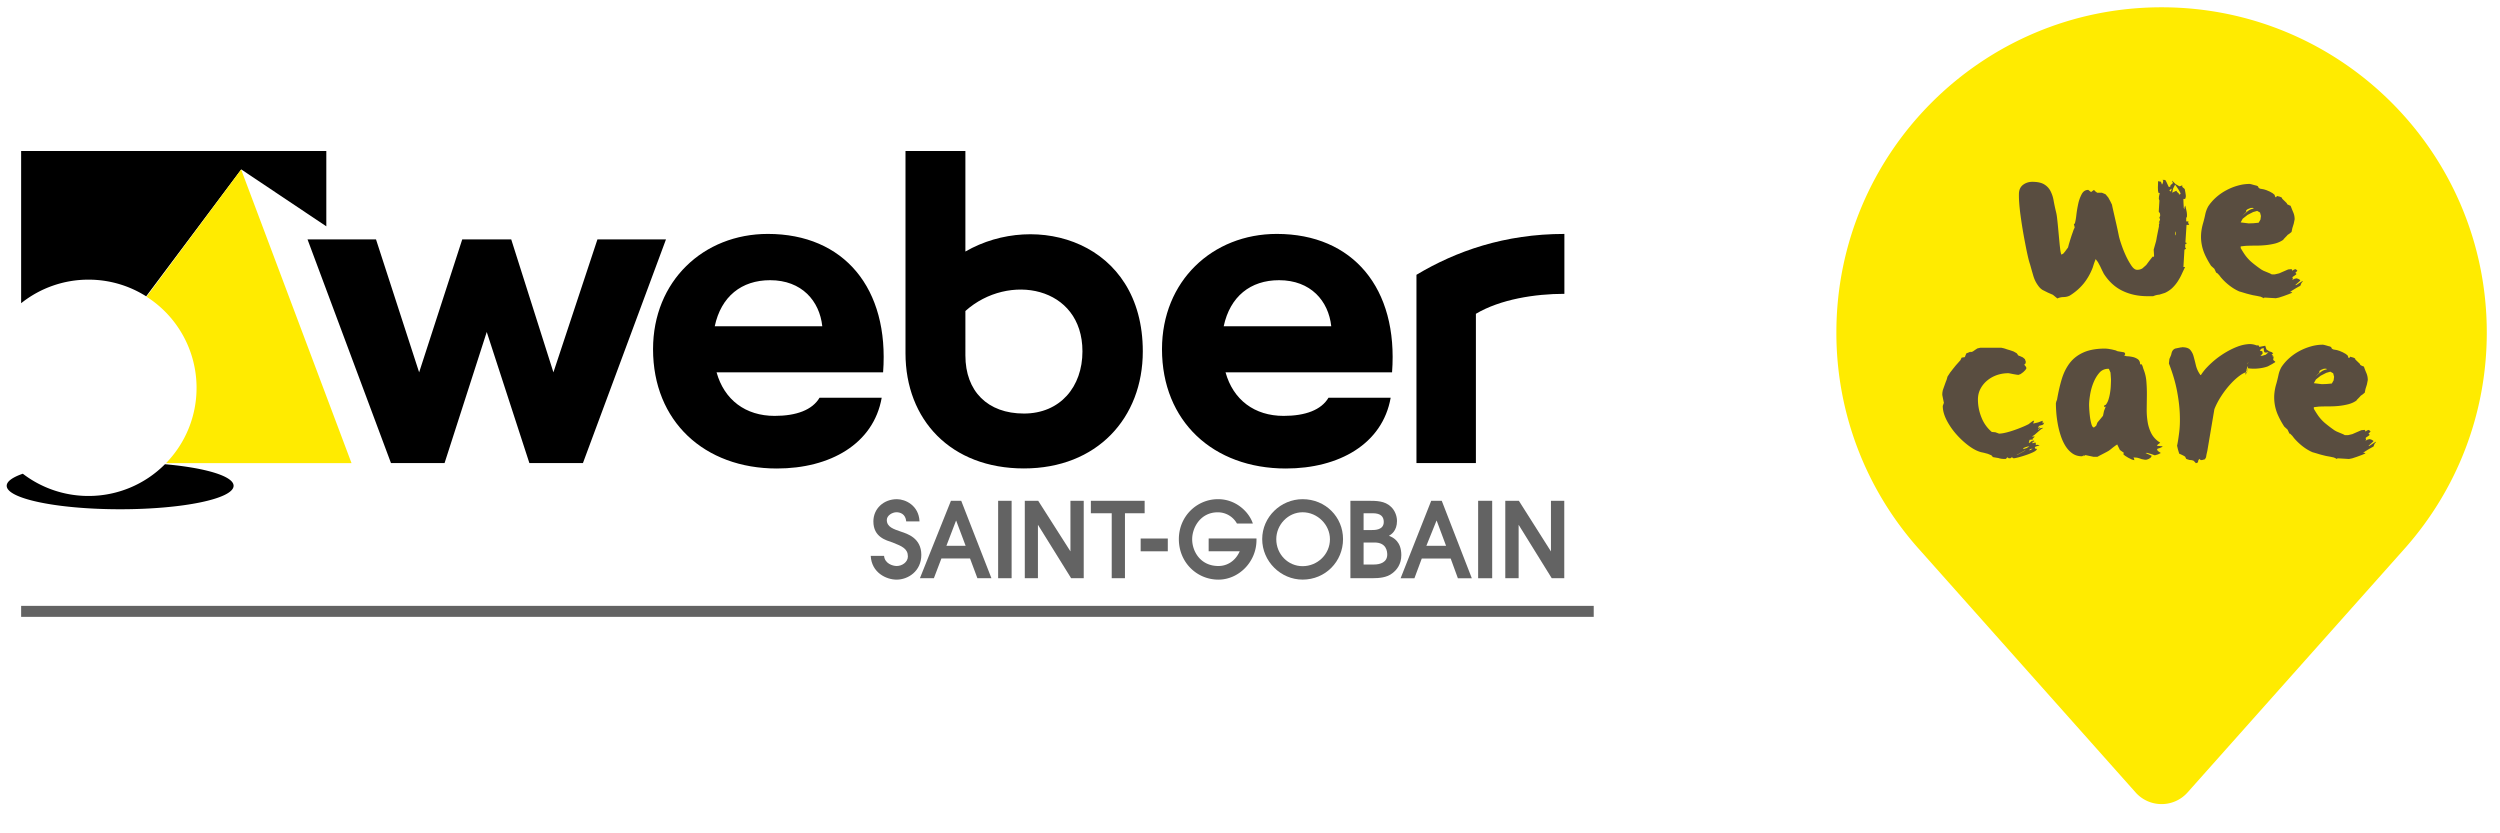 <svg xmlns="http://www.w3.org/2000/svg" width="192" height="64" viewBox="0 0 192 64"><g><g><g><g><path fill="#636363" d="M85.38 39.418h-1.602v-.957h4.13v.957h-1.511v4.988H85.38z"/></g><g><path fill="#636363" d="M87.602 42.34h2.085v-.982h-2.085z"/></g><g><g><path fill="#636363" d="M92.825 41.352h3.673v.119c0 1.708-1.385 3.045-2.922 3.045-1.658 0-3.04-1.325-3.04-3.11 0-1.749 1.376-3.07 3.01-3.07 1.388 0 2.385.993 2.673 1.87h-1.223a1.677 1.677 0 0 0-1.473-.861c-1.316 0-1.964 1.16-1.964 2.07 0 .927.63 2.054 2.017 2.054.679 0 1.306-.387 1.636-1.132h-2.387z"/></g><g><path fill="#636363" d="M104.724 43.354h.812c.454 0 1.004-.166 1.004-.76 0-.235-.053-.93-.979-.93h-.837zm-1.013-4.893h1.335c.652 0 1.303 0 1.776.455.281.256.467.68.467 1.094 0 .76-.445 1.041-.618 1.14.37.137.95.462.95 1.482 0 .703-.35 1.14-.686 1.391-.422.345-1.065.381-1.475.381h-1.749zm1.013 2.247h.61c.261 0 .939 0 .939-.623 0-.386-.208-.668-.85-.668h-.699z"/></g><g><path fill="#636363" d="M113.521 44.409h1.079V38.46h-1.079z"/></g><g><path fill="#636363" d="M100.04 38.337c1.757 0 3.105 1.365 3.105 3.067 0 1.715-1.348 3.11-3.105 3.11-1.675 0-3.103-1.395-3.103-3.11 0-1.702 1.428-3.067 3.103-3.067m0 5.145c1.138 0 2.1-.91 2.1-2.07 0-1.116-.962-2.07-2.1-2.07-1.116 0-2.022.954-2.022 2.07 0 1.16.906 2.07 2.022 2.07"/></g><g><path fill="#636363" d="M107.567 44.409l2.35-5.948h.81l2.308 5.948h-1.07l-.552-1.514h-2.221l-.564 1.514zm2.772-4.42h-.017l-.777 1.927h1.512z"/></g><g><path fill="#636363" d="M115.606 38.461h1.043l2.464 3.889V38.46h1.023v5.946h-.963l-2.542-4.102v4.102h-1.025z"/></g><g><path fill="#636363" d="M67.896 42.689c.049.582.648.78.973.78.402 0 .857-.29.857-.738 0-.592-.46-.785-1.16-1.063-.506-.177-1.49-.405-1.49-1.625 0-.974.783-1.706 1.807-1.706.646 0 1.684.474 1.736 1.706h-1.021c-.046-.57-.469-.703-.748-.703-.32 0-.743.247-.743.593 0 .547.523.701 1.097.901.464.158 1.553.475 1.553 1.781 0 1.261-1.025 1.901-1.898 1.901-.799 0-1.924-.541-1.987-1.827z"/></g><g><path fill="#636363" d="M76.657 44.407h1.035v-5.946h-1.035z"/></g><g><path fill="#636363" d="M70.65 44.406l2.382-5.945h.79l2.32 5.945h-1.078l-.565-1.514h-2.2l-.577 1.514zm2.786-4.418h-.014l-.738 1.928h1.476z"/></g><g><path fill="#636363" d="M78.704 38.461h1.03l2.476 3.884v-3.884h1.02v5.946h-.967l-2.55-4.105v4.105h-1.009z"/></g><g><path fill="#636363" d="M1.623 47.374h120.775v-.842H1.623z"/></g><g><path d="M1.623 11.597v11.69a8.27 8.27 0 0 1 5.173-1.81c1.63 0 3.147.47 4.43 1.281l7.301-9.747 6.534 4.371v-5.785z"/></g><g><path fill="#ffeb00" d="M15.095 29.789a8.271 8.271 0 0 1-2.347 5.782h14.25L18.52 13.018l-7.264 9.77a8.297 8.297 0 0 1 3.84 7"/></g><g><path d="M12.669 35.652a8.27 8.27 0 0 1-5.877 2.438 8.282 8.282 0 0 1-5.04-1.708c-.783.27-1.237.589-1.237.926 0 .996 3.903 1.803 8.713 1.803 4.813 0 8.712-.807 8.712-1.803 0-.742-2.171-1.38-5.271-1.656"/></g><g><path d="M40.657 35.566l-3.275-10.07-3.24 10.07h-4.114l-6.41-17.179h5.26l3.312 10.21 3.31-10.21h3.763l3.24 10.21 3.38-10.21h5.264l-6.378 17.179z"/></g><g><path d="M54.892 25.057c.488-2.289 2.057-3.538 4.252-3.538 2.438 0 3.798 1.596 4.008 3.538zm12.93 3.538c.486-6.447-2.998-10.63-8.851-10.63-4.949 0-8.817 3.625-8.817 8.852 0 5.54 3.937 9.164 9.513 9.164 4.077 0 7.422-1.882 8.048-5.437h-4.773c-.558.943-1.778 1.396-3.45 1.396-2.23 0-3.867-1.223-4.46-3.345z"/></g><g><path d="M74.142 23.884c3.31-2.965 8.99-1.917 8.99 3.101 0 2.718-1.707 4.775-4.495 4.775-2.788 0-4.495-1.708-4.495-4.461zm0-12.287h-4.6v15.527c0 5.123 3.484 8.852 9.095 8.852 5.61 0 9.13-3.87 9.13-8.99 0-8.435-8.19-10.804-13.625-7.668z"/></g><g><path d="M93.98 25.057c.489-2.289 2.057-3.538 4.25-3.538 2.44 0 3.8 1.596 4.01 3.538zm12.93 3.538c.487-6.447-2.997-10.63-8.853-10.63-4.946 0-8.816 3.625-8.816 8.852 0 5.54 3.937 9.164 9.514 9.164 4.077 0 7.423-1.882 8.049-5.437h-4.774c-.557.943-1.776 1.396-3.448 1.396-2.232 0-3.87-1.223-4.461-3.345z"/></g><g><path d="M120.145 22.566c-2.265 0-4.914.418-6.796 1.533v11.465h-4.565v-14.46c3.032-1.814 6.761-3.138 11.361-3.138z"/></g><g><path fill="#ffeb00" d="M167.995 60.87a2.66 2.66 0 0 1-1.985.884c-.774 0-1.47-.327-1.96-.854l-16.74-18.806a24.893 24.893 0 0 1-6.276-16.557C141.034 11.742 152.217.56 166.01.56c13.791 0 24.975 11.181 24.975 24.976 0 6.323-2.35 12.099-6.223 16.5z"/></g><g><path fill="#594d40" d="M167.092 17.928l-.02.153-.032-.037v-.12l.013-.114.032-.031zm-.27-3.13l.073-.316.153-.303.1.139.15.222.13.221.046.125-.058.04-.08.01.013-.056-.07-.07-.087-.074-.044-.089zm-.027-.316l-.075.214h-.05l-.062-.088zm-11.74.356a6.79 6.79 0 0 0 .019.72c.02.295.054.615.1.96a36.41 36.41 0 0 0 .359 2.165c.065.347.13.661.193.943.064.283.123.51.183.677.075.27.154.552.239.841.082.292.204.546.363.766.108.161.23.28.364.361l.403.202.388.17.34.279c.143-.067.3-.103.477-.108.176-.003.33-.039.465-.106a4.26 4.26 0 0 0 1.08-.937c.284-.353.514-.758.69-1.215l.105-.33.122-.328.174.228.17.316.152.322.131.26c.386.6.863 1.035 1.431 1.31.57.275 1.205.413 1.91.413h.452c.16-.069.314-.108.464-.116l.44-.139c.215-.102.403-.225.559-.374.154-.147.29-.31.407-.486.117-.178.22-.361.308-.55.087-.191.178-.382.27-.577h-.127l.077-1.33.125-.073-.069-.108.006-.12v-.077l.013-.05.126-.077-.126-.05.087-1.352h.202l-.075-.152.01-.14-.048.026-.075.023-.043-.08.004-.096v-.127l.05-.05c.017-.136.01-.286-.025-.455a5.026 5.026 0 0 0-.1-.43l-.056.131-.006.16-.025-.056-.027-.058-.004-.14-.013-.203-.008-.201v-.141h.127l.037-.075.025-.138-.012-.114-.025-.166-.03-.158-.02-.106-.064-.063-.075-.057-.056-.07.007-.102-.115.051-.112.025-.288-.17-.263-.26v.05l.062.127-.089.09-.062.043-.044.058-.019.11h-.112l-.077-.162-.062-.14-.063-.126-.062-.1-.1-.012h-.126l.062.043v.07l-.025.132-.064.12-.08-.22-.22-.045-.006.24-.008.241.008.265.044.165h.087l-.019.094-.037.164-.012.185.045.137-.052.85.094.132.019.158-.024.083-.037.069v.025l.023.064.025.063v.012l-.01.04-.027.062-.025.062-.038.064h.075l-.06.138v.167l-.046.227-.062.31-.057.29-.026.16-.03.144-.064.228-.068.241-.05.181.018.274.011.177-.006.081-.05.014-.05-.014-.251.317-.245.329-.294.26a.738.738 0 0 1-.415.107c-.142 0-.289-.11-.439-.334a5.527 5.527 0 0 1-.427-.771 8.67 8.67 0 0 1-.339-.856 7.687 7.687 0 0 1-.176-.581 38.157 38.157 0 0 0-.264-1.221c-.06-.258-.114-.504-.169-.74-.054-.238-.09-.4-.106-.494l-.122-.253-.162-.298-.212-.253-.283-.119h-.365l-.063-.051-.101-.075-.038-.052-.037-.038-.112.083-.113.082-.107-.082-.107-.083c-.218 0-.385.108-.502.324a2.84 2.84 0 0 0-.27.752c-.063.288-.111.576-.144.859a4.241 4.241 0 0 1-.114.646l-.05.026-.025.025.033.127.03.126-.088.185-.062.183-.081.227-.114.355-.106.353-.063.24-.094.12-.128.178-.137.164-.12.07h-.038a1.952 1.952 0 0 1-.08-.39c-.021-.17-.043-.363-.063-.577l-.063-.671-.062-.665c-.022-.21-.042-.4-.063-.569a3.067 3.067 0 0 0-.068-.378c-.077-.315-.14-.612-.19-.893a2.492 2.492 0 0 0-.246-.741 1.275 1.275 0 0 0-.488-.506c-.213-.126-.514-.19-.898-.19-.268 0-.502.073-.704.222-.2.148-.309.364-.326.652z"/></g><g><path fill="#594d40" d="M172.51 16.272v-.126l.126-.09.227-.087h.087l.081-.004.056.056a.956.956 0 0 0-.47.201l-.408.342zm-.27.526l.37-.293.429-.219.312-.089.22.127.069.263-.037.278-.14.24c-.165.018-.302.03-.407.04l-.357.012-.297-.037-.318-.04zm-1.976 4.16l.168.17.131.172c.192.226.41.436.653.624.243.19.5.344.766.461l.102.027.212.064.245.074.194.05.284.07.315.057.294.062.206.099.026-.01.056-.025h.038l.403.025.427.025.244-.05.365-.12.376-.139.281-.118-.075-.047-.112.008.125-.096.278-.171c.098-.058.232-.135.4-.225l.082-.21.119-.146h-.05l-.464.304h-.077l.378-.34v-.05l-.068-.04-.058-.036-.056-.02-.057-.02-.062-.01-.158.042-.145.084.025-.064.019-.062-.005-.014-.01-.011-.004-.014-.025-.038.025-.026.027-.025.12-.082.131-.095v-.064l-.037-.023-.04-.027.164-.162-.076-.084-.087-.044-.12.051-.107.077-.023-.077-.04-.051-.255.025-.339.147-.359.156-.328.076h-.237l-.131-.07-.239-.1-.258-.106-.163-.09a9.96 9.96 0 0 1-.698-.525 3.183 3.183 0 0 1-.597-.65l-.087-.132-.1-.16-.112-.188v-.127l.212-.025.169-.018.145-.007c.218-.007.45-.012.691-.012.242 0 .486-.014.728-.038.243-.026.479-.067.704-.124.226-.061.43-.153.615-.28l.051-.07.113-.12.112-.113.062-.076.125-.083.116-.092.025-.027.036-.014.033-.156.03-.145.107-.342.07-.34a1.32 1.32 0 0 0-.108-.537c-.071-.165-.135-.331-.202-.5l-.13-.051-.139-.075-.025-.025.025-.026-.376-.366-.025-.082-.145-.07-.244-.062-.012.05-.04.038-.023.012-.039-.012-.026-.075-.036-.102-.145-.12-.238-.134-.251-.106-.183-.056-.143-.027-.144-.025-.11-.056-.03-.07-.038-.064-.112-.049-.094-.02-.151-.042-.158-.044-.1-.02c-.301 0-.605.04-.91.126a4.228 4.228 0 0 0-.885.355c-.286.15-.548.332-.785.541-.237.211-.443.444-.61.695-.108.195-.186.4-.231.618a9.04 9.04 0 0 1-.158.645c-.09.304-.145.593-.162.87-.018.28 0 .552.051.816.048.265.134.53.254.796.124.265.275.541.461.827l.251.228.15.315zm3.527 1.945h.075l-.032-.015z"/></g><g><path fill="#594d40" d="M156.098 34.462l-.12.077-.144.05.076-.1.138-.027zm-.24-.175l-.23.132-.234.07v-.075l.137-.058.214-.069zm-.338.302h.037l-.641.354h-.036zm-2.046.588c.134.045.28.069.438.069h.127l.062-.05.05-.077.069.038.057.039h.125l.1-.077.031.013.046.025.05.039h.025c.059 0 .178-.025.357-.07a7.6 7.6 0 0 0 .57-.172c.201-.066.385-.139.554-.219.167-.08.269-.159.303-.235l-.04-.038h-.055l-.05-.018-.019-.096.048-.043.12-.04.127-.03.081-.013-.118-.05-.052-.013-.042.005-.09.008v-.177h-.074l-.089.025-.087.025v-.126h.124v-.087l-.168.03-.09.063-.06.063-.095.032.062-.24.277-.037-.05-.038.176-.178h-.226l.207-.132.25-.22.247-.21.174-.106h-.089l-.182.038-.131.139v-.052l.076-.087.088-.077h-.038l-.07.019-.056.02v-.025l.076-.128.156-.044.158-.05.076-.143v-.027l-.115.075v-.201h-.011l-.34.126-.312.075h-.064l.074-.201h-.074l-.064.044-.105.075-.108.082-.062.052a5.832 5.832 0 0 1-.49.226c-.202.084-.41.166-.63.24-.215.075-.429.14-.638.19-.21.05-.38.076-.515.076h-.012l-.278-.103-.277-.024a2.781 2.781 0 0 1-.796-1.123 3.66 3.66 0 0 1-.268-1.365c0-.312.068-.593.206-.846a2.05 2.05 0 0 1 .54-.643c.222-.178.473-.312.759-.407.287-.09.574-.133.867-.125l.132.025.226.045.225.038.145.017h.014l.162-.061.202-.147.17-.17.08-.137-.038-.102-.087-.114-.05-.039.106-.112.017-.127-.067-.195-.163-.14-.196-.088-.15-.057-.119-.17-.243-.138-.28-.097-.212-.062-.108-.038-.142-.045-.201-.044h-1.608l-.226.05-.188.122-.171.119-.169.051v-.039l-.328.133-.112.284-.245.039-.094.2-.075.082-.107.122-.107.119-.062.07-.175.216-.251.321-.214.328-.064.232-.067.166-.088.245-.088.248-.057.164-.032.189-.005.162.062.319.061.289-.042.113-.044.127c0 .336.096.695.288 1.075.193.378.437.737.729 1.073.293.337.611.634.953.891.344.258.665.428.97.51l.21.044.31.083.276.114.118.139z"/></g><g><path fill="#594d40" d="M160.442 31.093c0-.194.025-.446.075-.762.05-.314.132-.622.251-.918.117-.298.268-.555.451-.768a.867.867 0 0 1 .69-.32h.052l.126.287.017.221.02.296c0 .126-.004.28-.014.465-.006.185-.026.37-.056.561-.028.19-.072.368-.125.536a1.25 1.25 0 0 1-.207.402l-.094.02-.031.105.025.05.1-.05-.133.34-.08.377-.207.252-.22.264-.095.245-.167.133c-.086 0-.153-.09-.202-.27a3.94 3.94 0 0 1-.115-.598 8.802 8.802 0 0 1-.061-.868zm2.675 3.686l-.026.049-.025.051.13.119.258.159.27.133.196.056-.025-.119-.04-.097h.015l.256.02.182.05.183.063.245.045.131-.006.17-.064.15-.108.064-.126-.478-.214.063-.006.064-.005.314.092.276.097.243-.07.22-.108-.182-.12-.117-.12.053-.094.122-.033.157-.062.094-.064v-.025l-.176-.011-.164-.014-.063-.013-.023-.026.086-.086.078-.052.086-.076a1.785 1.785 0 0 1-.667-.682 2.95 2.95 0 0 1-.293-.877 5.634 5.634 0 0 1-.077-1.01c.003-.358.01-.717.013-1.073.004-.359-.01-.71-.038-1.057a3.205 3.205 0 0 0-.232-.97l-.063-.211-.064-.133h-.123c0-.184-.064-.318-.19-.404a1.127 1.127 0 0 0-.419-.169 2.474 2.474 0 0 0-.421-.05l-.188-.045.036-.052.025-.043.013-.031-.024-.063-.05-.064-.516-.087-.14-.063-.287-.07-.306-.053-.196-.017c-.67 0-1.222.095-1.656.284-.436.189-.79.456-1.063.8-.27.347-.481.76-.628 1.24-.147.48-.268 1.015-.37 1.605l-.056.137-.031.139c0 .194.01.43.03.707.021.28.059.568.113.873.055.304.13.602.227.897.096.294.217.56.363.795.147.236.325.428.534.576.21.147.458.22.742.22l.06-.031.066-.058v.089l.063-.058.06-.031h.027l.295.062.309.066h.3l.175-.097.271-.139.262-.137.17-.097.12-.089.182-.148.195-.147.145-.095.206.423z"/></g><g><path fill="#594d40" d="M173.648 26.97l-.094-.064.131-.132.17-.044c0 .176.02.284.063.321.043.038.146.036.313-.006l-.224.197-.266.081h-.137l.087-.081.088-.11-.025-.091-.024-.083zm-.998.915l-.064.108.045-.114.044-.075zm0 .223l-.006.106-.03.118.036-.047a3.403 3.403 0 0 0 1.029-.02c.176-.03.34-.072.488-.127l.34-.183.12-.076.107-.064v-.049l-.087-.062-.064-.064v-.027l.006-.062.019-.077-.011-.107-.102-.019.075-.062-.112-.064.125-.075-.099-.096-.215-.075-.206-.138-.094-.286-.232.045-.22.044-.058-.113h-.156a1.364 1.364 0 0 0-.665-.096 2.985 2.985 0 0 0-.786.184c-.271.101-.549.234-.835.398a7.026 7.026 0 0 0-.804.542c-.25.2-.479.407-.683.62a3.893 3.893 0 0 0-.497.625h-.039a2.076 2.076 0 0 1-.35-.746 17.99 17.99 0 0 0-.176-.688 1.259 1.259 0 0 0-.263-.504c-.118-.132-.327-.196-.628-.196l-.025.011h-.051l-.44.09c-.15.059-.247.18-.288.365l-.014.053-.01.05-.013.037-.127.297-.037.346c.285.732.49 1.424.616 2.073.124.648.197 1.24.219 1.78.022.54.008 1.016-.044 1.428-.051.412-.103.757-.164 1.035l.07.298.094.31.22.099.233.126.036.077.026.05.011.039.052.025.026.012.181.057.158.012.15.04.15.144.014.038.025.014.13-.04.038-.082.019-.101.075-.107.114.094.1-.006.215-.058.086-.15.038-.221.064-.278.54-3.197c.132-.334.306-.667.52-.996a7.03 7.03 0 0 1 .678-.891c.238-.264.475-.486.71-.662.185-.14.353-.236.507-.286l.032-.133.075-.24zm-.064.339l-.02.06-.017-.034v-.05l.045-.063.02-.028zm-.075.234l-.042.108-.014-.1.024-.097a.944.944 0 0 1 .067-.02zm.09-.12l-.032-.05-.002-.004-.021.065a.821.821 0 0 1 .054-.011z"/></g><g><path fill="#594d40" d="M178.13 28.62v-.127l.126-.089.225-.087h.089l.082-.005.055.055a.991.991 0 0 0-.47.201l-.409.343zm-.27.524l.37-.292.429-.218.313-.09.217.125.07.266-.037.278-.137.24c-.167.017-.303.03-.408.038l-.357.012-.298-.036-.319-.039zm-1.978 4.162l.17.17.13.171c.194.225.411.434.655.625.243.189.496.343.766.46l.1.027.214.062.245.075.195.052.281.07.314.056.295.063.206.097.027-.01.056-.023h.037l.403.023.426.027.245-.05.365-.12.378-.14.281-.12-.076-.045-.111.008.123-.095.277-.172c.1-.058.235-.134.402-.226l.081-.21.12-.145h-.05l-.464.305h-.075l.376-.342v-.049l-.069-.04-.058-.038-.112-.037-.062-.011-.158.042-.144.084.025-.065.025-.061-.01-.014-.013-.014-.002-.013-.025-.036.025-.026.025-.025.12-.081.132-.095v-.064l-.038-.024-.037-.026.163-.163-.078-.084-.085-.044-.119.05-.108.078-.026-.078-.038-.05-.256.025-.338.147-.358.156-.328.077h-.239l-.13-.07-.24-.1-.257-.107-.164-.089a10.58 10.58 0 0 1-.696-.526 3.139 3.139 0 0 1-.596-.65l-.088-.132-.101-.16-.113-.188v-.126l.214-.025.169-.02.145-.007c.215-.006.446-.01.69-.01.242 0 .485-.013.727-.038.245-.027.478-.069.704-.127.227-.06.433-.151.617-.278l.048-.07.116-.118.11-.114.065-.077.124-.083.114-.093.025-.025.036-.014.033-.156.031-.146.108-.343.067-.342c0-.192-.036-.37-.106-.534a6.73 6.73 0 0 1-.194-.5l-.139-.05-.137-.076-.026-.025.026-.026-.378-.365-.025-.083-.145-.07-.243-.063-.014.05-.038.04-.025.012-.037-.013-.025-.075-.036-.101-.147-.122-.237-.131-.251-.108-.182-.056-.29-.053-.108-.056-.03-.069-.038-.064-.114-.048-.092-.02-.152-.046-.156-.042-.101-.019c-.302 0-.604.04-.91.127a4.344 4.344 0 0 0-.885.352 4.09 4.09 0 0 0-.786.544c-.238.21-.441.443-.608.694-.11.195-.186.4-.231.618-.047.22-.1.434-.158.645a3.818 3.818 0 0 0-.164.871 3.327 3.327 0 0 0 .308 1.61c.121.266.274.541.458.827l.252.23.15.315zm3.529 1.945h.076l-.034-.017z"/></g></g></g></g></g></svg>